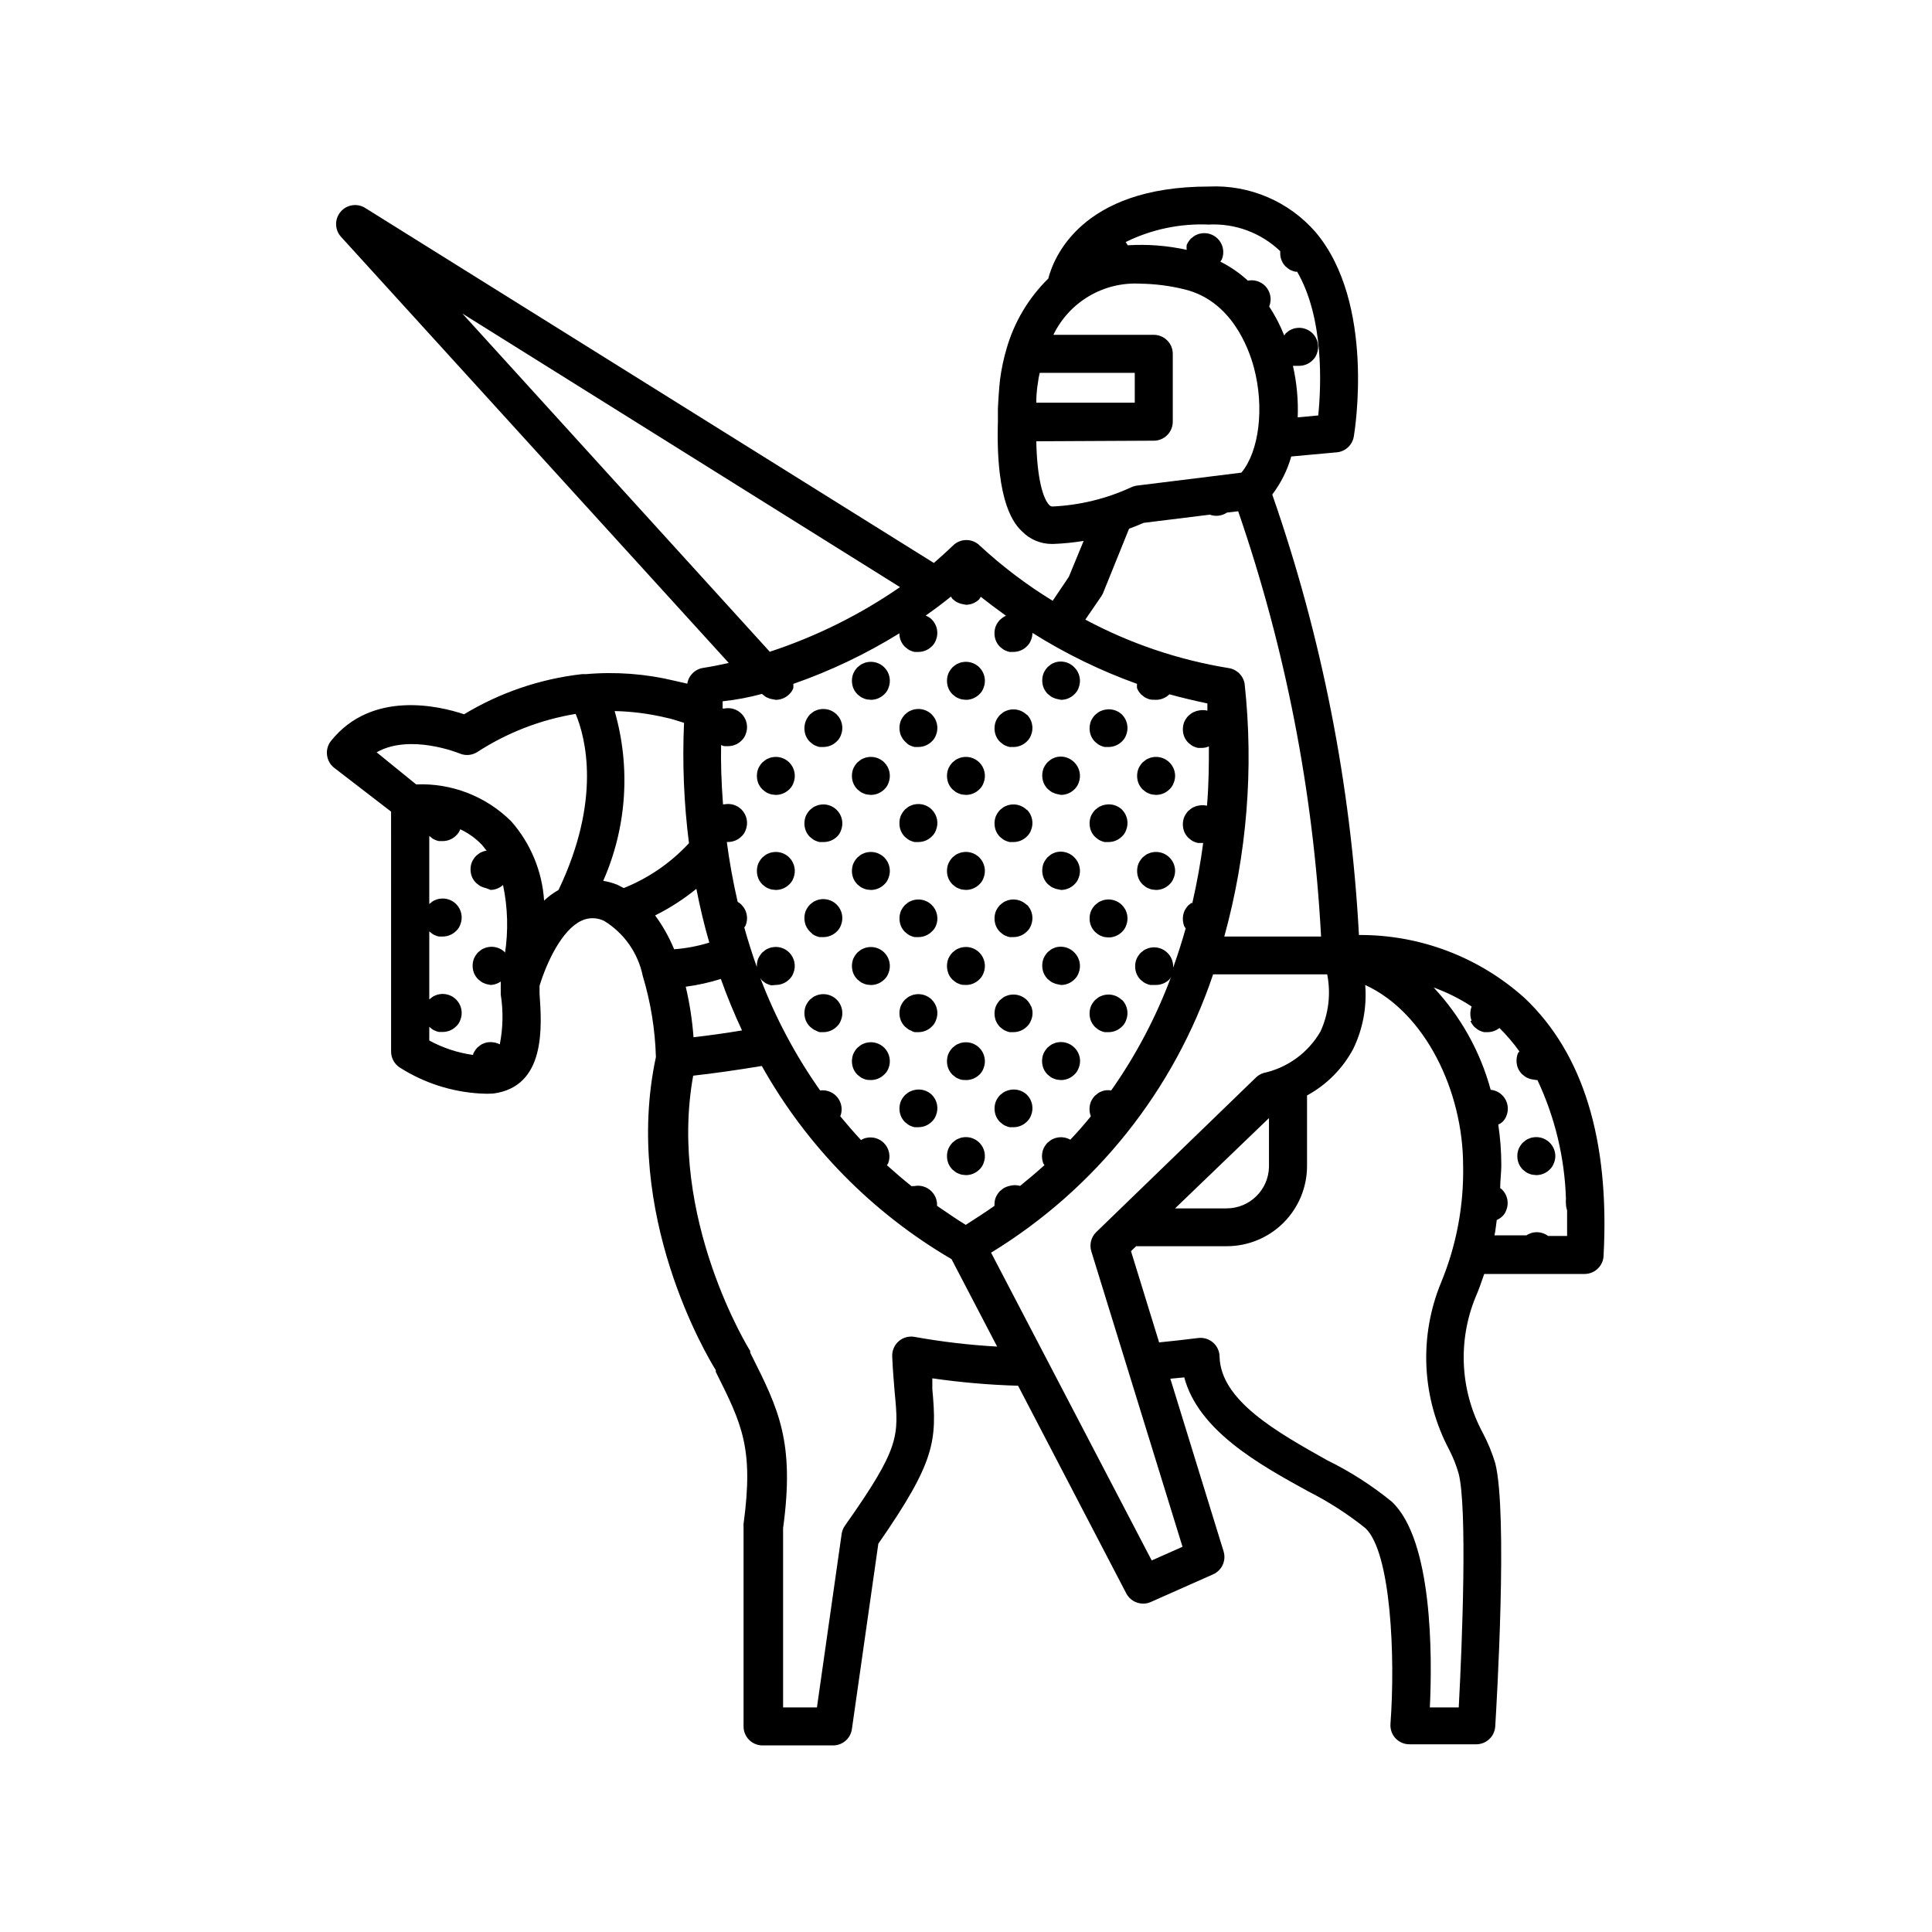 <?xml version="1.0" encoding="UTF-8"?>
<!-- Uploaded to: ICON Repo, www.iconrepo.com, Generator: ICON Repo Mixer Tools -->
<svg fill="#000000" width="800px" height="800px" version="1.1" viewBox="144 144 512 512" xmlns="http://www.w3.org/2000/svg">
 <g>
  <path d="m556.18 450.38c-0.004-1.348-0.551-2.633-1.512-3.578-1.191-1.18-2.891-1.688-4.535-1.359-0.332 0.055-0.652 0.156-0.957 0.305-0.309 0.098-0.598 0.254-0.855 0.453l-0.754 0.605-0.004-0.004c-0.457 0.488-0.832 1.051-1.105 1.664-0.469 1.234-0.469 2.598 0 3.828 0.254 0.625 0.629 1.188 1.105 1.664l0.754 0.605h0.004c0.258 0.199 0.547 0.352 0.855 0.453 0.305 0.145 0.625 0.246 0.957 0.301l1.008 0.102c1.324-0.008 2.59-0.531 3.527-1.461 0.5-0.457 0.879-1.027 1.109-1.664 0.258-0.605 0.395-1.254 0.402-1.914z"/>
  <path d="m536.93 523.68c-5.961-11.07-6.664-24.227-1.914-35.871 0.855-1.965 1.613-4.082 2.316-6.195h26.602c1.336 0 2.617-0.531 3.562-1.477s1.477-2.227 1.477-3.562c1.613-30.531-5.441-53.402-20.906-68.066h-0.004c-12.047-10.852-27.715-16.816-43.93-16.727-2.121-39.797-9.855-79.098-22.973-116.73 2.293-3.016 4.004-6.434 5.035-10.078l12.09-1.109 0.004 0.004c2.266-0.223 4.106-1.938 4.484-4.184 0.25-1.461 5.742-35.266-10.078-54.109-7.09-8.188-17.547-12.664-28.363-12.141-34.059 0-41.211 19.246-42.523 24.383-5.207 5.113-9.008 11.48-11.031 18.492-0.812 2.734-1.402 5.531-1.766 8.363 0 0-0.352 3.074-0.555 7.559v3.375c-0.656 22.219 4.637 27.508 6.398 29.223v-0.004c2.078 2.133 4.934 3.336 7.91 3.324h0.355c2.699-0.102 5.391-0.371 8.059-0.805l-3.93 9.523-4.281 6.348v-0.004c-6.898-4.219-13.363-9.113-19.297-14.609-0.945-0.953-2.234-1.488-3.578-1.488-1.34 0-2.629 0.535-3.574 1.488 0 0-1.914 1.863-5.039 4.586l-150.59-94.012c-2.144-1.422-5.016-0.996-6.66 0.984-1.641 1.977-1.527 4.879 0.262 6.723l102.63 112.8c-2.215 0.504-4.484 0.957-6.75 1.309h-0.004c-2.172 0.324-3.883 2.016-4.231 4.184l-3.324-0.758c-7.711-1.867-15.676-2.461-23.578-1.762-0.355-0.023-0.707-0.023-1.059 0-11.039 1.258-21.68 4.883-31.188 10.629-6.602-2.215-24.434-6.449-35.266 7.055-0.836 1.051-1.219 2.394-1.059 3.727 0.148 1.328 0.82 2.543 1.863 3.379l15.113 11.637 0.004 63.582c-0.004 1.676 0.828 3.242 2.215 4.18 6.465 4.141 13.895 6.539 21.562 6.953 1.09 0.074 2.184 0.074 3.273 0 14.055-1.812 12.898-17.836 12.293-26.449v-2.117c2.016-6.551 5.996-14.762 10.984-17.18 1.938-0.965 4.211-0.965 6.148 0 5.285 3.242 8.988 8.531 10.227 14.609 2.102 6.969 3.269 14.188 3.477 21.465-8.918 41.664 13.602 79.352 15.871 82.977v0.453c6.953 13.906 10.078 20.152 7.356 40.305-0.027 0.234-0.027 0.469 0 0.703v52.953c0 1.336 0.527 2.617 1.473 3.562 0.945 0.945 2.227 1.473 3.562 1.473h18.641c2.531 0.027 4.688-1.828 5.039-4.332l7.004-49.121c15.113-21.766 15.566-27.258 14.309-41.012v-2.82c7.527 1.09 15.117 1.746 22.723 1.965l28.664 55.016c0.859 1.66 2.566 2.707 4.434 2.723 0.695 0.02 1.383-0.121 2.016-0.402l16.574-7.356c2.336-1.035 3.527-3.656 2.773-6.098l-14.105-45.746 3.68-0.352c3.777 14.105 19.75 23.023 32.898 30.23l-0.004-0.004c5.359 2.715 10.422 5.973 15.113 9.727 6.801 6.398 7.961 34.16 6.648 51.844l0.004-0.004c-0.117 1.402 0.355 2.793 1.309 3.828 0.949 1.023 2.281 1.609 3.68 1.613h17.734c2.668 0.004 4.875-2.07 5.035-4.734 0.352-5.742 3.375-56.426 0-69.777-0.844-2.789-1.961-5.488-3.324-8.062zm-6.348 72.801h-7.656c0.656-13.703 0.754-44.336-10.078-54.512-5.273-4.301-11.02-7.988-17.129-10.984-13.199-7.406-28.164-15.77-28.516-27.355 0.012-1.457-0.609-2.852-1.699-3.816-1.094-0.965-2.547-1.41-3.996-1.223-3.527 0.453-6.953 0.805-10.328 1.16l-7.453-24.184 1.359-1.309h24.031c5.641 0 11.047-2.242 15.035-6.231 3.984-3.984 6.227-9.395 6.227-15.031v-18.691c5.199-2.828 9.457-7.121 12.242-12.344 2.551-5.258 3.644-11.102 3.172-16.93 15.922 7.305 25.945 28.164 25.945 47.863h0.004c0.203 10.582-1.77 21.094-5.797 30.883-5.973 14.383-5.195 30.688 2.117 44.438 1.055 2.043 1.898 4.184 2.519 6.398 2.266 9.066 0.957 44.184 0 61.867zm-81.367-38.945-42.57-81.566c27.68-16.902 48.516-43.016 58.844-73.758h30.23c1.008 5.098 0.391 10.387-1.762 15.113-3.254 5.648-8.746 9.656-15.117 11.035-0.758 0.238-1.445 0.652-2.016 1.207l-42.32 40.961c-1.336 1.309-1.84 3.246-1.309 5.039l24.184 78.344zm-68.113-44.535c1.109 11.586 1.41 14.66-13.148 35.266-0.477 0.656-0.789 1.414-0.906 2.219l-6.551 45.996h-8.969v-47.508c3.125-22.871-1.211-31.539-8.363-45.797l-0.352-0.707v-0.453c-0.25-0.352-21.914-35.266-15.113-72.953 5.039-0.555 11.133-1.41 18.188-2.57v0.004c11.902 21.234 29.258 38.906 50.277 51.188l12.09 23.176 0.004-0.004c-7.336-0.406-14.637-1.266-21.867-2.566-1.512-0.281-3.07 0.145-4.231 1.156-1.156 1.012-1.785 2.496-1.715 4.031 0.152 3.731 0.453 6.852 0.656 9.523zm1.41-213.41c-10.621 7.332-22.246 13.102-34.512 17.129l-81.465-89.629zm100.76-89.074v0.555c-0.008 0.656 0.113 1.305 0.355 1.914 0.254 0.621 0.629 1.188 1.105 1.664l0.754 0.605 0.004-0.004c0.258 0.199 0.547 0.355 0.855 0.453 0.305 0.148 0.625 0.25 0.957 0.305h0.453c7.152 12.293 6.398 30.23 5.594 38.09l-5.441 0.504v-0.004c0.176-4.586-0.25-9.176-1.262-13.652h1.664c1.32-0.004 2.59-0.531 3.527-1.461 0.496-0.457 0.879-1.027 1.109-1.664 0.773-1.883 0.336-4.051-1.109-5.488-1.191-1.18-2.891-1.691-4.535-1.363-0.332 0.055-0.652 0.156-0.957 0.305-0.309 0.102-0.598 0.254-0.855 0.453l-0.754 0.605s-0.25 0.402-0.402 0.555h-0.004c-1.062-2.684-2.394-5.25-3.981-7.66 0.777-1.887 0.34-4.055-1.109-5.492-1.188-1.18-2.891-1.688-4.531-1.359-2.191-2.012-4.648-3.707-7.305-5.039 0.121-0.207 0.254-0.41 0.402-0.602 0.773-1.887 0.336-4.055-1.109-5.492-1.191-1.18-2.891-1.691-4.535-1.363-0.332 0.055-0.652 0.156-0.957 0.305-0.309 0.102-0.598 0.254-0.855 0.453l-0.754 0.605h-0.004c-0.457 0.488-0.832 1.051-1.105 1.66-0.055 0.438-0.055 0.875 0 1.312-5.125-1.133-10.383-1.539-15.621-1.211-0.164-0.297-0.352-0.582-0.551-0.855 6.832-3.371 14.402-4.965 22.016-4.637 6.992-0.359 13.824 2.176 18.891 7.004zm50.383 203.99c0.254 0.621 0.629 1.188 1.105 1.664l0.754 0.605 0.004-0.004c0.258 0.203 0.547 0.355 0.855 0.457 0.305 0.145 0.625 0.246 0.957 0.301h1.008c1.102-0.027 2.164-0.418 3.023-1.109 1.934 1.914 3.703 3.988 5.289 6.199-0.148 0.172-0.285 0.355-0.402 0.551-0.469 1.234-0.469 2.598 0 3.832 0.254 0.621 0.633 1.188 1.109 1.66l0.754 0.605c0.258 0.199 0.547 0.352 0.859 0.453 0.301 0.148 0.625 0.25 0.957 0.305l1.207 0.199h0.305c4.644 9.871 7.215 20.586 7.555 31.488-0.051 0.418-0.051 0.84 0 1.262-0.004 0.598 0.098 1.195 0.305 1.762v6.801h-5.039c-1.129-0.836-2.551-1.164-3.93-0.906-0.332 0.055-0.656 0.156-0.957 0.301-0.309 0.102-0.602 0.254-0.855 0.453h-8.465c0.301-1.359 0.402-2.719 0.605-4.082v0.004c0.516-0.223 0.992-0.527 1.41-0.906 0.496-0.457 0.879-1.027 1.105-1.664 0.777-1.887 0.34-4.055-1.105-5.492l-0.504-0.402c0-2.016 0.301-4.031 0.301-6.098-0.004-3.59-0.273-7.176-0.805-10.73 0.387-0.156 0.742-0.379 1.059-0.656 0.496-0.453 0.875-1.023 1.105-1.66 0.598-1.473 0.461-3.141-0.359-4.5-0.824-1.359-2.238-2.25-3.82-2.402-2.754-10.133-7.945-19.438-15.113-27.105 3.539 1.285 6.922 2.973 10.074 5.039-0.469 1.234-0.469 2.594 0 3.828zm-257.2 6.246c-1.043-0.516-2.227-0.695-3.375-0.504-0.332 0.055-0.656 0.156-0.957 0.305-0.312 0.102-0.602 0.254-0.859 0.453l-0.754 0.605c-0.461 0.488-0.836 1.051-1.109 1.66-0.023 0.102-0.023 0.203 0 0.305-4.078-0.566-8.02-1.863-11.637-3.832v-3.93 0.301l0.754 0.605v0.004c0.258 0.199 0.547 0.352 0.859 0.453 0.301 0.145 0.625 0.246 0.957 0.301h1.008c1.32-0.004 2.586-0.531 3.523-1.461 0.5-0.457 0.879-1.027 1.109-1.664 0.777-1.883 0.34-4.051-1.109-5.488-1.188-1.18-2.891-1.691-4.531-1.363-0.332 0.055-0.656 0.156-0.957 0.305-0.312 0.098-0.602 0.254-0.859 0.453l-0.754 0.605v0.301-18.641 0.301l0.754 0.605c0.258 0.199 0.547 0.352 0.859 0.453 0.301 0.145 0.625 0.25 0.957 0.305h1.008c1.32-0.008 2.586-0.531 3.523-1.465 0.5-0.453 0.879-1.023 1.109-1.66 0.777-1.887 0.34-4.055-1.109-5.492-1.188-1.18-2.891-1.688-4.531-1.359-0.332 0.055-0.656 0.156-0.957 0.301-0.312 0.102-0.602 0.254-0.859 0.453l-0.754 0.605v0.301-18.641 0.301l0.754 0.605c0.258 0.203 0.547 0.355 0.859 0.457 0.301 0.145 0.625 0.246 0.957 0.301h1.008c1.32-0.004 2.586-0.531 3.523-1.461 0.5-0.457 0.879-1.027 1.109-1.664 0.949 0.441 1.859 0.965 2.723 1.562l0.504 0.352c0.941 0.691 1.82 1.469 2.617 2.32 0.402 0.453 0.754 1.008 1.16 1.461h-0.254c-0.328 0.055-0.652 0.156-0.957 0.301-0.309 0.102-0.598 0.254-0.855 0.453l-0.754 0.605c-0.461 0.488-0.836 1.051-1.109 1.664-0.469 1.23-0.469 2.594 0 3.828 0.254 0.621 0.633 1.188 1.109 1.66l0.754 0.605c0.258 0.199 0.547 0.352 0.855 0.453 0.305 0.148 0.629 0.25 0.957 0.305l1.312 0.504c1.215-0.031 2.375-0.496 3.273-1.312 1.262 5.984 1.43 12.145 0.504 18.188v-0.352c-1.191-1.18-2.891-1.688-4.535-1.359-0.332 0.055-0.652 0.156-0.957 0.301-0.309 0.102-0.598 0.254-0.855 0.453l-0.754 0.605c-0.461 0.488-0.836 1.051-1.109 1.664-0.469 1.23-0.469 2.594 0 3.828 0.254 0.621 0.633 1.188 1.109 1.66l0.754 0.605c0.258 0.199 0.547 0.355 0.855 0.453 0.305 0.148 0.625 0.25 0.957 0.305l0.758 0.148c0.957-0.039 1.883-0.355 2.668-0.906v0.301 3.125c0.691 4.383 0.609 8.852-0.25 13.199zm69.477-92.852 0.754 0.605c0.258 0.199 0.547 0.352 0.855 0.453 0.305 0.145 0.625 0.25 0.957 0.301l1.109 0.203c1.32-0.004 2.59-0.531 3.527-1.461 0.5-0.457 0.879-1.027 1.109-1.664 0.023-0.367 0.023-0.738 0-1.105 9.832-3.426 19.258-7.922 28.109-13.402-0.008 0.656 0.113 1.305 0.355 1.914 0.254 0.621 0.629 1.188 1.109 1.664l0.754 0.605v-0.004c0.258 0.199 0.547 0.355 0.855 0.457 0.305 0.145 0.625 0.246 0.957 0.301h1.008c1.324-0.008 2.59-0.531 3.527-1.461 0.5-0.457 0.879-1.027 1.109-1.664 0.777-1.887 0.336-4.055-1.109-5.492-0.453-0.453-1.004-0.797-1.613-1.008 2.57-1.812 4.785-3.477 6.699-5.039l0.402 0.605 0.754 0.605h0.004c0.258 0.199 0.547 0.355 0.859 0.453 0.301 0.148 0.625 0.25 0.957 0.305l1.008 0.199c1.32-0.004 2.586-0.527 3.523-1.461 0.152-0.207 0.289-0.426 0.406-0.652 1.914 1.512 4.18 3.223 6.699 5.039v-0.004c-0.309 0.102-0.598 0.254-0.855 0.453l-0.754 0.605h-0.004c-0.457 0.488-0.832 1.051-1.105 1.664-0.469 1.234-0.469 2.594 0 3.828 0.254 0.621 0.629 1.188 1.105 1.664l0.754 0.605 0.004-0.004c0.258 0.199 0.547 0.355 0.855 0.457 0.305 0.145 0.625 0.246 0.957 0.301h1.008c1.32-0.008 2.59-0.531 3.527-1.461 0.496-0.457 0.879-1.027 1.109-1.664 0.258-0.605 0.395-1.254 0.402-1.914 8.719 5.492 18.012 10.02 27.707 13.504-0.043 0.383-0.043 0.773 0 1.156 0.258 0.625 0.633 1.188 1.109 1.664l0.754 0.605h0.004c0.254 0.199 0.547 0.352 0.855 0.453 0.301 0.145 0.625 0.246 0.957 0.301l1.359 0.051c1.32-0.004 2.59-0.531 3.527-1.461 3.359 0.906 6.719 1.715 10.078 2.418v1.914h-0.004c-0.809-0.203-1.656-0.203-2.469 0-0.328 0.055-0.652 0.156-0.957 0.305-0.309 0.098-0.598 0.254-0.855 0.453l-0.754 0.605v-0.004c-0.461 0.488-0.836 1.051-1.109 1.664-0.469 1.234-0.469 2.598 0 3.828 0.254 0.625 0.633 1.188 1.109 1.664l0.754 0.605c0.258 0.199 0.547 0.352 0.855 0.453 0.305 0.145 0.629 0.246 0.957 0.301h1.008c0.645 0 1.281-0.141 1.867-0.402 0 4.484 0 9.773-0.504 15.719-0.781-0.176-1.59-0.176-2.371 0-0.328 0.055-0.652 0.156-0.957 0.301-0.309 0.102-0.598 0.254-0.855 0.453l-0.754 0.605c-0.461 0.488-0.836 1.051-1.109 1.664-0.469 1.234-0.469 2.594 0 3.828 0.254 0.621 0.633 1.188 1.109 1.664l0.754 0.605v-0.004c0.258 0.203 0.547 0.355 0.855 0.457 0.305 0.145 0.629 0.246 0.957 0.301h1.359c-0.656 5.039-1.613 10.379-2.871 15.922h-0.301l-0.754 0.605v-0.004c-0.461 0.488-0.836 1.051-1.109 1.664-0.469 1.234-0.469 2.594 0 3.828 0.105 0.219 0.238 0.426 0.402 0.605-0.941 3.359-2.047 6.836-3.324 10.43v-0.352-0.004c-0.008-1.344-0.551-2.633-1.512-3.574-1.191-1.18-2.891-1.691-4.535-1.363-0.332 0.055-0.652 0.156-0.957 0.305-0.309 0.102-0.598 0.254-0.855 0.453l-0.754 0.605h-0.004c-0.457 0.488-0.832 1.051-1.105 1.66-0.469 1.234-0.469 2.598 0 3.832 0.254 0.621 0.629 1.188 1.105 1.66l0.754 0.605h0.004c0.258 0.199 0.547 0.352 0.855 0.453 0.305 0.145 0.625 0.246 0.957 0.301h1.512c1.32-0.004 2.59-0.527 3.527-1.461 0.215-0.234 0.383-0.508 0.504-0.805-3.988 10.719-9.336 20.879-15.922 30.227-0.566-0.098-1.145-0.098-1.711 0-0.332 0.055-0.656 0.16-0.957 0.305-0.309 0.102-0.602 0.254-0.855 0.453l-0.754 0.605h-0.004c-0.461 0.488-0.836 1.051-1.109 1.66-0.469 1.234-0.469 2.598 0 3.832-1.715 2.117-3.527 4.18-5.441 6.195-1.055-0.598-2.289-0.793-3.477-0.555-0.332 0.055-0.652 0.156-0.957 0.301-0.309 0.102-0.598 0.254-0.855 0.457l-0.754 0.605v-0.004c-0.461 0.488-0.836 1.051-1.109 1.664-0.469 1.234-0.469 2.594 0 3.828l0.301 0.453c-2.066 1.863-4.231 3.68-6.449 5.492-0.902-0.258-1.863-0.258-2.769 0-0.332 0.055-0.652 0.156-0.957 0.301-0.309 0.102-0.598 0.254-0.855 0.457l-0.754 0.605-0.004-0.004c-0.457 0.488-0.832 1.051-1.105 1.664-0.242 0.609-0.363 1.258-0.355 1.914v0.352c-2.418 1.715-5.039 3.375-7.609 5.039-2.672-1.613-5.039-3.324-7.609-5.039v-0.301h0.004c-0.004-1.348-0.551-2.637-1.512-3.578-1.191-1.18-2.891-1.688-4.535-1.359h-0.754c-2.266-1.812-4.434-3.68-6.5-5.543l0.301-0.402h0.004c0.773-1.887 0.336-4.055-1.109-5.492-1.191-1.18-2.891-1.688-4.535-1.359-0.332 0.055-0.652 0.156-0.957 0.301-0.195 0.082-0.379 0.184-0.555 0.305-1.914-2.066-3.727-4.18-5.492-6.297 0.66-1.66 0.391-3.547-0.707-4.957-1.098-1.406-2.859-2.129-4.633-1.898-6.519-9.234-11.852-19.254-15.871-29.824 0.125 0.211 0.258 0.41 0.406 0.605l0.754 0.605c0.258 0.199 0.547 0.352 0.855 0.453 0.305 0.145 0.625 0.246 0.957 0.301l1.16-0.102c1.32-0.004 2.59-0.527 3.527-1.461 0.5-0.457 0.879-1.027 1.109-1.66 0.773-1.887 0.336-4.055-1.109-5.492-1.191-1.18-2.891-1.691-4.535-1.359-0.332 0.055-0.652 0.156-0.957 0.301-0.309 0.102-0.598 0.254-0.855 0.453l-0.754 0.605h-0.004c-0.457 0.488-0.832 1.051-1.105 1.664-0.242 0.605-0.363 1.258-0.355 1.914v0.301c-1.258-3.527-2.367-7.055-3.324-10.48l0.352-0.555c0.777-1.883 0.34-4.051-1.105-5.488-0.293-0.309-0.633-0.562-1.008-0.758-1.258-5.492-2.215-10.832-2.871-15.871h0.352c1.32-0.004 2.586-0.527 3.527-1.461 0.496-0.453 0.879-1.023 1.105-1.66 0.777-1.887 0.34-4.055-1.105-5.492-1.191-1.18-2.891-1.691-4.535-1.359h-0.352c-0.453-5.894-0.605-11.234-0.504-15.719 0.266 0.145 0.555 0.246 0.855 0.301h1.008c1.32-0.004 2.586-0.531 3.527-1.461 0.496-0.457 0.879-1.027 1.105-1.664 0.777-1.883 0.34-4.051-1.105-5.488-1.191-1.18-2.891-1.691-4.535-1.363h-0.453v-1.914c3.727-0.402 7.102-1.059 10.43-1.965zm-10.883 75.57c1.613 4.535 3.477 9.07 5.594 13.602-4.231 0.707-8.566 1.309-12.848 1.812l-0.004 0.004c-0.332-4.516-1.023-8.996-2.062-13.402 3.16-0.414 6.277-1.105 9.32-2.062zm-9.773-67.91c-0.473 10.648-0.035 21.316 1.309 31.891-4.809 5.195-10.711 9.258-17.281 11.891l-1.664-0.855v-0.004c-1.215-0.492-2.481-0.844-3.777-1.055 6.246-14.184 7.316-30.105 3.023-44.992 4.531 0.102 9.039 0.676 13.453 1.715 1.762 0.352 3.324 0.906 4.938 1.41zm3.273 43.984c0.906 4.637 2.016 9.422 3.426 14.258v-0.004c-3.031 0.934-6.156 1.527-9.32 1.766-1.312-3.184-3.004-6.195-5.039-8.969 3.894-1.938 7.562-4.305 10.934-7.055zm140.56 84.691-13.703-0.004 24.887-23.93v12.949-0.004c-0.137 6.09-5.094 10.957-11.184 10.984zm25.191-72.043-25.848-0.004c6.004-21.781 7.832-44.5 5.391-66.957-0.348-2.168-2.059-3.859-4.231-4.184-13.285-2.156-26.121-6.496-37.988-12.848l4.18-6.098 0.004 0.004c0.188-0.293 0.355-0.594 0.504-0.906l6.902-17.082c1.762-0.656 3.074-1.211 3.879-1.562l17.531-2.168v0.004c1.516 0.551 3.199 0.344 4.535-0.555l2.973-0.352c12.527 36.363 19.918 74.297 21.965 112.7zm-74.766-149.39h25.191v7.91h-26.098c0-2.973 0.402-5.039 0.402-5.039v0.004c0.109-0.969 0.277-1.926 0.504-2.875zm30.23 17.984-0.004 0.004c1.336 0 2.617-0.531 3.562-1.477 0.945-0.945 1.477-2.227 1.477-3.562v-17.984c0-1.336-0.531-2.621-1.477-3.562-0.945-0.945-2.227-1.477-3.562-1.477h-26.602c2.078-4.289 5.375-7.863 9.484-10.277 4.106-2.41 8.836-3.551 13.594-3.277 3.871 0.055 7.723 0.547 11.484 1.461 12.543 2.922 17.18 15.516 18.59 20.809 2.82 10.629 1.359 22.168-3.324 27.809l-27.66 3.43c-0.574 0.082-1.137 0.25-1.66 0.504-6.531 3-13.578 4.711-20.758 5.035-0.305 0-0.598-0.129-0.805-0.352-1.664-1.664-3.273-6.953-3.477-16.93zm-153.21 72.402c2.672 6.348 6.852 22.82-4.535 46.652-1.379 0.789-2.664 1.738-3.828 2.82-0.504-7.773-3.57-15.16-8.715-21.008-6.668-6.629-15.801-10.172-25.191-9.777l-10.48-8.512c8.918-5.039 21.816 0.25 21.965 0.301h0.004c1.523 0.664 3.277 0.531 4.684-0.352 7.91-5.137 16.793-8.582 26.098-10.125z"/>
  <path d="m455.42 349.62c-0.008-1.348-0.551-2.633-1.512-3.578-1.191-1.18-2.891-1.688-4.535-1.359-0.332 0.055-0.652 0.156-0.957 0.305-0.309 0.098-0.598 0.254-0.855 0.453l-0.754 0.605-0.004-0.004c-0.457 0.488-0.832 1.051-1.105 1.664-0.469 1.234-0.469 2.594 0 3.828 0.254 0.625 0.629 1.188 1.105 1.664l0.754 0.605h0.004c0.258 0.199 0.547 0.352 0.855 0.453 0.305 0.145 0.625 0.246 0.957 0.301l1.008 0.102c1.32-0.008 2.59-0.531 3.527-1.461 0.5-0.457 0.879-1.027 1.109-1.664 0.258-0.605 0.395-1.254 0.402-1.914z"/>
  <path d="m455.42 374.81c-0.008-1.348-0.551-2.637-1.512-3.578-1.191-1.18-2.891-1.688-4.535-1.359-0.332 0.055-0.652 0.156-0.957 0.301-0.309 0.102-0.598 0.254-0.855 0.453l-0.754 0.605h-0.004c-0.457 0.488-0.832 1.051-1.105 1.664-0.469 1.23-0.469 2.594 0 3.828 0.254 0.621 0.629 1.188 1.105 1.664l0.754 0.605 0.004-0.004c0.258 0.199 0.547 0.355 0.855 0.453 0.305 0.148 0.625 0.25 0.957 0.305l1.008 0.102c1.32-0.008 2.59-0.531 3.527-1.461 0.5-0.457 0.879-1.027 1.109-1.664 0.258-0.605 0.395-1.258 0.402-1.914z"/>
  <path d="m424.23 344.58c-0.332 0.055-0.652 0.156-0.957 0.305-0.309 0.098-0.598 0.254-0.855 0.453l-0.754 0.605c-0.461 0.488-0.836 1.047-1.109 1.66-0.469 1.234-0.469 2.598 0 3.828 0.254 0.625 0.633 1.191 1.109 1.664l0.754 0.605c0.258 0.199 0.547 0.352 0.855 0.453 0.305 0.145 0.625 0.246 0.957 0.301l0.957 0.203c1.324-0.008 2.59-0.531 3.527-1.461 0.5-0.457 0.879-1.027 1.109-1.664 0.777-1.887 0.34-4.055-1.109-5.492-1.16-1.199-2.84-1.746-4.484-1.461z"/>
  <path d="m436.78 332.09c-0.332 0.055-0.656 0.156-0.957 0.301-0.309 0.102-0.602 0.254-0.855 0.453l-0.754 0.605h-0.004c-0.461 0.488-0.836 1.051-1.109 1.664-0.469 1.23-0.469 2.594 0 3.828 0.258 0.621 0.633 1.188 1.109 1.66l0.754 0.605h0.004c0.254 0.199 0.547 0.355 0.855 0.453 0.301 0.148 0.625 0.25 0.957 0.305h1.008c1.32-0.008 2.586-0.531 3.527-1.461 0.496-0.457 0.879-1.027 1.105-1.664 0.777-1.887 0.34-4.055-1.105-5.492-1.211-1.141-2.91-1.613-4.535-1.258z"/>
  <path d="m424.23 369.77c-0.332 0.055-0.652 0.156-0.957 0.301-0.309 0.102-0.598 0.258-0.855 0.457l-0.754 0.605v-0.004c-0.461 0.488-0.836 1.051-1.109 1.664-0.469 1.234-0.469 2.594 0 3.828 0.254 0.625 0.633 1.188 1.109 1.664l0.754 0.605c0.258 0.199 0.547 0.352 0.855 0.453 0.305 0.145 0.625 0.246 0.957 0.301l0.957 0.203c1.324-0.008 2.59-0.531 3.527-1.461 0.5-0.457 0.879-1.027 1.109-1.664 0.777-1.887 0.34-4.055-1.109-5.492-1.16-1.199-2.84-1.746-4.484-1.461z"/>
  <path d="m436.78 357.28c-0.332 0.051-0.656 0.156-0.957 0.301-0.309 0.102-0.602 0.254-0.855 0.453l-0.754 0.605h-0.004c-0.461 0.488-0.836 1.051-1.109 1.66-0.469 1.234-0.469 2.598 0 3.832 0.258 0.621 0.633 1.188 1.109 1.66l0.754 0.605h0.004c0.254 0.199 0.547 0.352 0.855 0.453 0.301 0.145 0.625 0.246 0.957 0.301h1.008c1.32-0.004 2.586-0.527 3.527-1.461 0.496-0.453 0.879-1.023 1.105-1.66 0.777-1.887 0.34-4.055-1.105-5.492-1.211-1.145-2.91-1.613-4.535-1.258z"/>
  <path d="m424.23 394.96c-0.332 0.055-0.652 0.156-0.957 0.301-0.309 0.102-0.598 0.254-0.855 0.453l-0.754 0.605c-0.461 0.488-0.836 1.051-1.109 1.664-0.469 1.23-0.469 2.594 0 3.828 0.254 0.621 0.633 1.188 1.109 1.664l0.754 0.605v-0.004c0.258 0.199 0.547 0.355 0.855 0.453 0.305 0.148 0.625 0.25 0.957 0.305l0.957 0.199c1.324-0.004 2.59-0.527 3.527-1.461 0.5-0.457 0.879-1.027 1.109-1.66 0.777-1.887 0.34-4.055-1.109-5.492-1.16-1.199-2.84-1.746-4.484-1.461z"/>
  <path d="m437.79 392.44c1.32-0.004 2.586-0.531 3.527-1.461 0.496-0.457 0.879-1.027 1.105-1.664 0.777-1.887 0.34-4.055-1.105-5.488-1.191-1.18-2.891-1.691-4.535-1.363-0.332 0.055-0.656 0.156-0.957 0.305-0.309 0.098-0.602 0.254-0.855 0.453l-0.754 0.605h-0.004c-0.461 0.488-0.836 1.047-1.109 1.66-0.469 1.234-0.469 2.598 0 3.828 0.258 0.625 0.633 1.188 1.109 1.664l0.754 0.605h0.004c0.254 0.199 0.547 0.352 0.855 0.453 0.301 0.145 0.625 0.246 0.957 0.301z"/>
  <path d="m441.31 409.02c-1.191-1.18-2.891-1.688-4.535-1.359-0.332 0.055-0.656 0.156-0.957 0.301-0.309 0.102-0.602 0.254-0.855 0.457l-0.754 0.605-0.004-0.004c-0.461 0.488-0.836 1.051-1.109 1.664-0.469 1.234-0.469 2.594 0 3.828 0.258 0.621 0.633 1.188 1.109 1.664l0.754 0.605 0.004-0.004c0.254 0.203 0.547 0.355 0.855 0.457 0.301 0.145 0.625 0.246 0.957 0.301h1.008c1.32-0.004 2.586-0.531 3.527-1.461 0.496-0.457 0.879-1.027 1.105-1.664 0.777-1.887 0.34-4.055-1.105-5.492z"/>
  <path d="m430.23 425.19c-0.004-1.344-0.551-2.633-1.512-3.574-1.191-1.18-2.891-1.691-4.535-1.363-0.332 0.055-0.652 0.156-0.957 0.305-0.309 0.102-0.598 0.254-0.855 0.453l-0.754 0.605c-0.461 0.488-0.836 1.051-1.109 1.66-0.469 1.234-0.469 2.598 0 3.828 0.254 0.625 0.633 1.191 1.109 1.664l0.754 0.605c0.258 0.199 0.547 0.352 0.855 0.453 0.305 0.145 0.625 0.246 0.957 0.301l1.008 0.102c1.324-0.004 2.59-0.531 3.527-1.461 0.5-0.457 0.879-1.027 1.109-1.664 0.258-0.605 0.395-1.254 0.402-1.914z"/>
  <path d="m424.23 319.39c-0.332 0.055-0.652 0.156-0.957 0.301-0.309 0.102-0.598 0.254-0.855 0.453l-0.754 0.605c-0.461 0.488-0.836 1.051-1.109 1.66-0.469 1.234-0.469 2.598 0 3.832 0.254 0.621 0.633 1.188 1.109 1.66l0.754 0.605c0.258 0.199 0.547 0.352 0.855 0.453 0.305 0.145 0.625 0.25 0.957 0.301l0.957 0.203c1.324-0.004 2.59-0.531 3.527-1.461 0.5-0.457 0.879-1.027 1.109-1.664 0.777-1.883 0.34-4.051-1.109-5.488-1.16-1.203-2.84-1.75-4.484-1.461z"/>
  <path d="m416.12 333.45c-1.191-1.18-2.891-1.688-4.535-1.359-0.332 0.055-0.652 0.156-0.957 0.301-0.309 0.102-0.598 0.254-0.855 0.453l-0.754 0.605h-0.004c-0.457 0.488-0.832 1.051-1.105 1.664-0.469 1.23-0.469 2.594 0 3.828 0.254 0.621 0.629 1.188 1.105 1.66l0.754 0.605h0.004c0.258 0.199 0.547 0.355 0.855 0.453 0.305 0.148 0.625 0.25 0.957 0.305h1.008c1.32-0.008 2.59-0.531 3.527-1.461 0.496-0.457 0.879-1.027 1.109-1.664 0.773-1.887 0.336-4.055-1.109-5.492z"/>
  <path d="m416.12 358.64c-1.191-1.18-2.891-1.691-4.535-1.359-0.332 0.051-0.652 0.156-0.957 0.301-0.309 0.102-0.598 0.254-0.855 0.453l-0.754 0.605h-0.004c-0.457 0.488-0.832 1.051-1.105 1.66-0.469 1.234-0.469 2.598 0 3.832 0.254 0.621 0.629 1.188 1.105 1.66l0.754 0.605h0.004c0.258 0.199 0.547 0.352 0.855 0.453 0.305 0.145 0.625 0.246 0.957 0.301h1.008c1.32-0.004 2.59-0.527 3.527-1.461 0.496-0.453 0.879-1.023 1.109-1.66 0.773-1.887 0.336-4.055-1.109-5.492z"/>
  <path d="m416.12 383.83c-1.191-1.18-2.891-1.691-4.535-1.363-0.332 0.055-0.652 0.156-0.957 0.305-0.309 0.098-0.598 0.254-0.855 0.453l-0.754 0.605h-0.004c-0.457 0.488-0.832 1.047-1.105 1.66-0.469 1.234-0.469 2.598 0 3.828 0.254 0.625 0.629 1.188 1.105 1.664l0.754 0.605h0.004c0.258 0.199 0.547 0.352 0.855 0.453 0.305 0.145 0.625 0.246 0.957 0.301h1.008c1.32-0.004 2.59-0.531 3.527-1.461 0.496-0.457 0.879-1.027 1.109-1.66 0.773-1.887 0.336-4.055-1.109-5.492z"/>
  <path d="m417.23 410.68c-0.258-0.621-0.633-1.188-1.109-1.664-1.191-1.18-2.891-1.688-4.535-1.359-0.332 0.055-0.652 0.156-0.957 0.301-0.309 0.102-0.598 0.254-0.855 0.457l-0.754 0.605-0.004-0.004c-0.457 0.488-0.832 1.051-1.105 1.664-0.469 1.234-0.469 2.594 0 3.828 0.254 0.621 0.629 1.188 1.105 1.664l0.754 0.605 0.004-0.004c0.258 0.203 0.547 0.355 0.855 0.457 0.305 0.145 0.625 0.246 0.957 0.301h1.008c1.32-0.004 2.59-0.531 3.527-1.461 0.496-0.457 0.879-1.027 1.109-1.664 0.539-1.219 0.539-2.609 0-3.828z"/>
  <path d="m411.59 432.85c-0.332 0.055-0.652 0.156-0.957 0.301-0.309 0.102-0.598 0.254-0.855 0.453l-0.754 0.605h-0.004c-0.457 0.488-0.832 1.051-1.105 1.664-0.469 1.23-0.469 2.594 0 3.828 0.254 0.621 0.629 1.188 1.105 1.66l0.754 0.605h0.004c0.258 0.199 0.547 0.355 0.855 0.453 0.305 0.148 0.625 0.25 0.957 0.305h1.008c1.32-0.008 2.59-0.531 3.527-1.461 0.496-0.457 0.879-1.027 1.109-1.664 0.773-1.887 0.336-4.055-1.109-5.492-1.211-1.141-2.91-1.613-4.535-1.258z"/>
  <path d="m403.52 428.82c0.5-0.457 0.879-1.027 1.109-1.664 0.777-1.883 0.34-4.051-1.109-5.488-1.188-1.18-2.891-1.691-4.531-1.363-0.332 0.055-0.656 0.156-0.957 0.305-0.312 0.098-0.602 0.254-0.859 0.453l-0.754 0.605c-0.461 0.488-0.836 1.047-1.109 1.66-0.469 1.234-0.469 2.598 0 3.828 0.254 0.625 0.633 1.188 1.109 1.664l0.754 0.605c0.258 0.199 0.547 0.352 0.859 0.453 0.301 0.145 0.625 0.246 0.957 0.301l1.008 0.051c1.312 0.008 2.578-0.496 3.523-1.41z"/>
  <path d="m384.58 341.2c0.258 0.199 0.547 0.355 0.855 0.453 0.305 0.148 0.625 0.25 0.957 0.305h1.008c1.324-0.008 2.59-0.531 3.527-1.461 0.5-0.457 0.879-1.027 1.109-1.664 0.777-1.887 0.336-4.055-1.109-5.492-1.191-1.18-2.891-1.688-4.535-1.359-0.332 0.055-0.652 0.156-0.957 0.301-0.309 0.102-0.598 0.254-0.855 0.453l-0.754 0.605c-0.461 0.488-0.836 1.051-1.109 1.664-0.469 1.234-0.469 2.594 0 3.828 0.254 0.621 0.629 1.188 1.109 1.664z"/>
  <path d="m400 329.46c1.32-0.004 2.586-0.531 3.523-1.461 0.5-0.457 0.879-1.027 1.109-1.664 0.777-1.883 0.34-4.051-1.109-5.488-1.188-1.18-2.891-1.691-4.531-1.363-0.332 0.055-0.656 0.156-0.957 0.305-0.312 0.102-0.602 0.254-0.859 0.453l-0.754 0.605c-0.461 0.488-0.836 1.047-1.109 1.66-0.469 1.234-0.469 2.598 0 3.828 0.254 0.625 0.633 1.191 1.109 1.664l0.754 0.605c0.258 0.199 0.547 0.352 0.859 0.453 0.301 0.145 0.625 0.246 0.957 0.301z"/>
  <path d="m395.31 372.89c-0.469 1.23-0.469 2.594 0 3.828 0.254 0.621 0.633 1.188 1.109 1.664l0.754 0.605v-0.004c0.258 0.199 0.547 0.355 0.859 0.453 0.301 0.148 0.625 0.25 0.957 0.305l1.008 0.102c1.32-0.008 2.586-0.531 3.523-1.461 0.5-0.457 0.879-1.027 1.109-1.664 0.777-1.887 0.34-4.055-1.109-5.492-1.188-1.18-2.891-1.688-4.531-1.359-0.332 0.055-0.656 0.156-0.957 0.301-0.312 0.102-0.602 0.254-0.859 0.453l-0.754 0.605c-0.461 0.488-0.836 1.051-1.109 1.664z"/>
  <path d="m382.36 362.21c-0.008 0.656 0.113 1.309 0.355 1.918 0.254 0.621 0.629 1.188 1.109 1.66l0.754 0.605c0.258 0.199 0.547 0.352 0.855 0.453 0.305 0.145 0.625 0.246 0.957 0.301h1.008c1.324-0.004 2.59-0.527 3.527-1.461 0.5-0.453 0.879-1.023 1.109-1.66 0.777-1.887 0.336-4.055-1.109-5.492-1.191-1.18-2.891-1.691-4.535-1.359-0.332 0.055-0.652 0.156-0.957 0.301-0.309 0.102-0.598 0.254-0.855 0.453l-0.754 0.605c-0.461 0.488-0.836 1.051-1.109 1.664-0.254 0.641-0.375 1.324-0.355 2.012z"/>
  <path d="m400 354.66c1.32-0.008 2.586-0.531 3.523-1.461 0.5-0.457 0.879-1.027 1.109-1.664 0.777-1.887 0.34-4.055-1.109-5.492-1.188-1.18-2.891-1.688-4.531-1.359-0.332 0.055-0.656 0.156-0.957 0.305-0.312 0.098-0.602 0.254-0.859 0.453l-0.754 0.605v-0.004c-0.461 0.488-0.836 1.051-1.109 1.664-0.469 1.234-0.469 2.594 0 3.828 0.254 0.625 0.633 1.188 1.109 1.664l0.754 0.605c0.258 0.199 0.547 0.352 0.859 0.453 0.301 0.145 0.625 0.246 0.957 0.301z"/>
  <path d="m392.04 389.32c0.777-1.887 0.336-4.055-1.109-5.488-1.191-1.18-2.891-1.691-4.535-1.363-0.332 0.055-0.652 0.156-0.957 0.305-0.309 0.098-0.598 0.254-0.855 0.453l-0.754 0.605c-0.461 0.488-0.836 1.047-1.109 1.66-0.469 1.234-0.469 2.598 0 3.828 0.254 0.625 0.629 1.188 1.109 1.664l0.754 0.605c0.258 0.199 0.547 0.352 0.855 0.453 0.305 0.145 0.625 0.246 0.957 0.301h1.008c1.324-0.004 2.59-0.531 3.527-1.461 0.484-0.426 0.863-0.961 1.109-1.562z"/>
  <path d="m386.39 417.53h1.008c1.324-0.004 2.59-0.531 3.527-1.461 0.5-0.457 0.879-1.027 1.109-1.664 0.777-1.887 0.336-4.055-1.109-5.492-1.191-1.176-2.891-1.688-4.535-1.359-0.332 0.055-0.652 0.156-0.957 0.305-0.309 0.098-0.598 0.254-0.855 0.453l-0.754 0.605v-0.004c-0.461 0.488-0.836 1.051-1.109 1.664-0.469 1.234-0.469 2.598 0 3.828 0.254 0.625 0.629 1.188 1.109 1.664l0.754 0.605c0.258 0.199 0.547 0.352 0.855 0.453 0.297 0.18 0.621 0.316 0.957 0.402z"/>
  <path d="m395.31 401.96c0.254 0.621 0.633 1.188 1.109 1.66l0.754 0.605c0.258 0.199 0.547 0.352 0.859 0.453 0.301 0.145 0.625 0.246 0.957 0.301l1.008 0.051c1.32-0.004 2.586-0.527 3.523-1.461 0.5-0.457 0.879-1.027 1.109-1.66 0.777-1.887 0.34-4.055-1.109-5.492-1.188-1.18-2.891-1.691-4.531-1.359-0.332 0.055-0.656 0.156-0.957 0.301-0.312 0.102-0.602 0.254-0.859 0.453l-0.754 0.605c-0.461 0.488-0.836 1.051-1.109 1.664-0.469 1.23-0.469 2.594 0 3.828z"/>
  <path d="m386.39 432.85c-0.332 0.055-0.652 0.156-0.957 0.301-0.309 0.102-0.598 0.254-0.855 0.453l-0.754 0.605c-0.461 0.488-0.836 1.051-1.109 1.664-0.469 1.23-0.469 2.594 0 3.828 0.254 0.621 0.629 1.188 1.109 1.66l0.754 0.605c0.258 0.199 0.547 0.355 0.855 0.453 0.305 0.148 0.625 0.25 0.957 0.305h1.008c1.324-0.008 2.59-0.531 3.527-1.461 0.5-0.457 0.879-1.027 1.109-1.664 0.777-1.887 0.336-4.055-1.109-5.492-1.211-1.141-2.906-1.613-4.535-1.258z"/>
  <path d="m379.44 427.15c0.777-1.883 0.34-4.051-1.105-5.488-1.191-1.18-2.891-1.691-4.535-1.363-0.332 0.055-0.656 0.156-0.957 0.305-0.309 0.098-0.602 0.254-0.855 0.453l-0.754 0.605h-0.004c-0.461 0.488-0.836 1.047-1.109 1.66-0.469 1.234-0.469 2.598 0 3.828 0.258 0.625 0.633 1.188 1.109 1.664l0.754 0.605h0.004c0.254 0.199 0.547 0.352 0.855 0.453 0.301 0.145 0.625 0.246 0.957 0.301l1.008 0.051c1.32-0.004 2.586-0.531 3.527-1.461 0.492-0.441 0.871-0.996 1.105-1.613z"/>
  <path d="m400 455.42c1.32-0.008 2.586-0.531 3.523-1.461 0.5-0.457 0.879-1.027 1.109-1.664 0.777-1.887 0.34-4.055-1.109-5.492-1.188-1.18-2.891-1.688-4.531-1.359-0.332 0.055-0.656 0.156-0.957 0.305-0.312 0.098-0.602 0.254-0.859 0.453l-0.754 0.605v-0.004c-0.461 0.488-0.836 1.051-1.109 1.664-0.469 1.234-0.469 2.598 0 3.828 0.254 0.625 0.633 1.188 1.109 1.664l0.754 0.605c0.258 0.199 0.547 0.352 0.859 0.453 0.301 0.145 0.625 0.246 0.957 0.301z"/>
  <path d="m369.77 349.62c-0.008 0.656 0.113 1.305 0.352 1.914 0.258 0.625 0.633 1.188 1.109 1.664l0.754 0.605h0.004c0.254 0.199 0.547 0.352 0.855 0.453 0.301 0.145 0.625 0.246 0.957 0.301l1.008 0.102c1.32-0.008 2.586-0.531 3.527-1.461 0.496-0.457 0.879-1.027 1.105-1.664 0.777-1.887 0.34-4.055-1.105-5.492-1.191-1.18-2.891-1.688-4.535-1.359-0.332 0.055-0.656 0.156-0.957 0.305-0.309 0.098-0.602 0.254-0.855 0.453l-0.754 0.605-0.004-0.004c-0.461 0.488-0.836 1.051-1.109 1.664-0.238 0.609-0.359 1.258-0.352 1.914z"/>
  <path d="m357.53 335.11c-0.469 1.23-0.469 2.594 0 3.828 0.254 0.621 0.633 1.188 1.109 1.66l0.754 0.605c0.258 0.199 0.547 0.355 0.855 0.453 0.305 0.148 0.629 0.25 0.961 0.305h1.008-0.004c1.324-0.008 2.59-0.531 3.527-1.461 0.5-0.457 0.879-1.027 1.109-1.664 0.777-1.887 0.34-4.055-1.109-5.492-1.191-1.18-2.891-1.688-4.531-1.359-0.332 0.055-0.656 0.156-0.961 0.301-0.309 0.102-0.598 0.254-0.855 0.453l-0.754 0.605c-0.469 0.52-0.844 1.117-1.109 1.766z"/>
  <path d="m374.81 329.46c1.32-0.004 2.586-0.531 3.527-1.461 0.496-0.457 0.879-1.027 1.105-1.664 0.777-1.883 0.34-4.051-1.105-5.488-1.191-1.18-2.891-1.691-4.535-1.363-0.332 0.055-0.656 0.156-0.957 0.305-0.309 0.102-0.602 0.254-0.855 0.453l-0.754 0.605h-0.004c-0.461 0.488-0.836 1.047-1.109 1.66-0.469 1.234-0.469 2.598 0 3.828 0.258 0.625 0.633 1.191 1.109 1.664l0.754 0.605h0.004c0.254 0.199 0.547 0.352 0.855 0.453 0.301 0.145 0.625 0.246 0.957 0.301z"/>
  <path d="m365.74 365.79c0.5-0.457 0.879-1.027 1.109-1.66 0.777-1.887 0.34-4.055-1.109-5.492-1.191-1.18-2.891-1.691-4.531-1.359-0.332 0.051-0.656 0.156-0.961 0.301-0.309 0.102-0.598 0.254-0.855 0.453l-0.754 0.605c-0.461 0.488-0.836 1.051-1.109 1.66-0.469 1.234-0.469 2.598 0 3.832 0.254 0.621 0.633 1.188 1.109 1.66l0.754 0.605c0.258 0.199 0.547 0.352 0.855 0.453 0.305 0.145 0.629 0.246 0.961 0.301h1.008-0.004c1.309 0.023 2.574-0.465 3.527-1.359z"/>
  <path d="m359.39 391.59c0.258 0.199 0.547 0.352 0.855 0.453 0.305 0.145 0.629 0.246 0.961 0.301h1.008-0.004c1.324-0.004 2.59-0.531 3.527-1.461 0.5-0.457 0.879-1.027 1.109-1.66 0.777-1.887 0.34-4.055-1.109-5.492-1.191-1.18-2.891-1.691-4.531-1.363-0.332 0.055-0.656 0.16-0.961 0.305-0.309 0.102-0.598 0.254-0.855 0.453l-0.754 0.605c-0.461 0.488-0.836 1.051-1.109 1.66-0.469 1.234-0.469 2.598 0 3.832 0.254 0.621 0.633 1.188 1.109 1.66z"/>
  <path d="m374.81 379.85c1.32-0.008 2.586-0.531 3.527-1.461 0.496-0.457 0.879-1.027 1.105-1.664 0.777-1.887 0.34-4.055-1.105-5.492-1.191-1.18-2.891-1.688-4.535-1.359-0.332 0.055-0.656 0.156-0.957 0.301-0.309 0.102-0.602 0.254-0.855 0.453l-0.754 0.605h-0.004c-0.461 0.488-0.836 1.051-1.109 1.664-0.469 1.23-0.469 2.594 0 3.828 0.258 0.621 0.633 1.188 1.109 1.664l0.754 0.605 0.004-0.004c0.254 0.199 0.547 0.355 0.855 0.453 0.301 0.148 0.625 0.25 0.957 0.305z"/>
  <path d="m361.21 417.53h1.008-0.004c1.324-0.004 2.59-0.531 3.527-1.461 0.5-0.457 0.879-1.027 1.109-1.664 0.777-1.887 0.34-4.055-1.109-5.492-1.191-1.176-2.891-1.688-4.531-1.359-0.332 0.055-0.656 0.156-0.961 0.305-0.309 0.098-0.598 0.254-0.855 0.453l-0.754 0.605v-0.004c-0.461 0.488-0.836 1.051-1.109 1.664-0.469 1.234-0.469 2.598 0 3.828 0.254 0.625 0.633 1.188 1.109 1.664l0.754 0.605c0.258 0.199 0.547 0.352 0.855 0.453 0.301 0.18 0.621 0.316 0.961 0.402z"/>
  <path d="m374.81 405.04c1.32-0.004 2.586-0.527 3.527-1.461 0.496-0.457 0.879-1.027 1.105-1.66 0.777-1.887 0.34-4.055-1.105-5.492-1.191-1.18-2.891-1.691-4.535-1.359-0.332 0.055-0.656 0.156-0.957 0.301-0.309 0.102-0.602 0.254-0.855 0.453l-0.754 0.605h-0.004c-0.461 0.488-0.836 1.051-1.109 1.664-0.469 1.23-0.469 2.594 0 3.828 0.258 0.621 0.633 1.188 1.109 1.66l0.754 0.605h0.004c0.254 0.199 0.547 0.352 0.855 0.453 0.301 0.148 0.625 0.25 0.957 0.305z"/>
  <path d="m349.62 354.66c1.32-0.008 2.59-0.531 3.527-1.461 0.5-0.457 0.879-1.027 1.109-1.664 0.773-1.887 0.336-4.055-1.109-5.492-1.191-1.18-2.891-1.688-4.535-1.359-0.332 0.055-0.652 0.156-0.957 0.305-0.309 0.098-0.598 0.254-0.855 0.453l-0.754 0.605-0.004-0.004c-0.457 0.488-0.832 1.051-1.105 1.664-0.469 1.234-0.469 2.594 0 3.828 0.254 0.625 0.629 1.188 1.105 1.664l0.754 0.605h0.004c0.258 0.199 0.547 0.352 0.855 0.453 0.305 0.145 0.625 0.246 0.957 0.301z"/>
  <path d="m349.62 379.85c1.32-0.008 2.59-0.531 3.527-1.461 0.5-0.457 0.879-1.027 1.109-1.664 0.773-1.887 0.336-4.055-1.109-5.492-1.191-1.18-2.891-1.688-4.535-1.359-0.332 0.055-0.652 0.156-0.957 0.301-0.309 0.102-0.598 0.254-0.855 0.453l-0.754 0.605h-0.004c-0.457 0.488-0.832 1.051-1.105 1.664-0.469 1.23-0.469 2.594 0 3.828 0.254 0.621 0.629 1.188 1.105 1.664l0.754 0.605 0.004-0.004c0.258 0.199 0.547 0.355 0.855 0.453 0.305 0.148 0.625 0.25 0.957 0.305z"/>
 </g>
</svg>